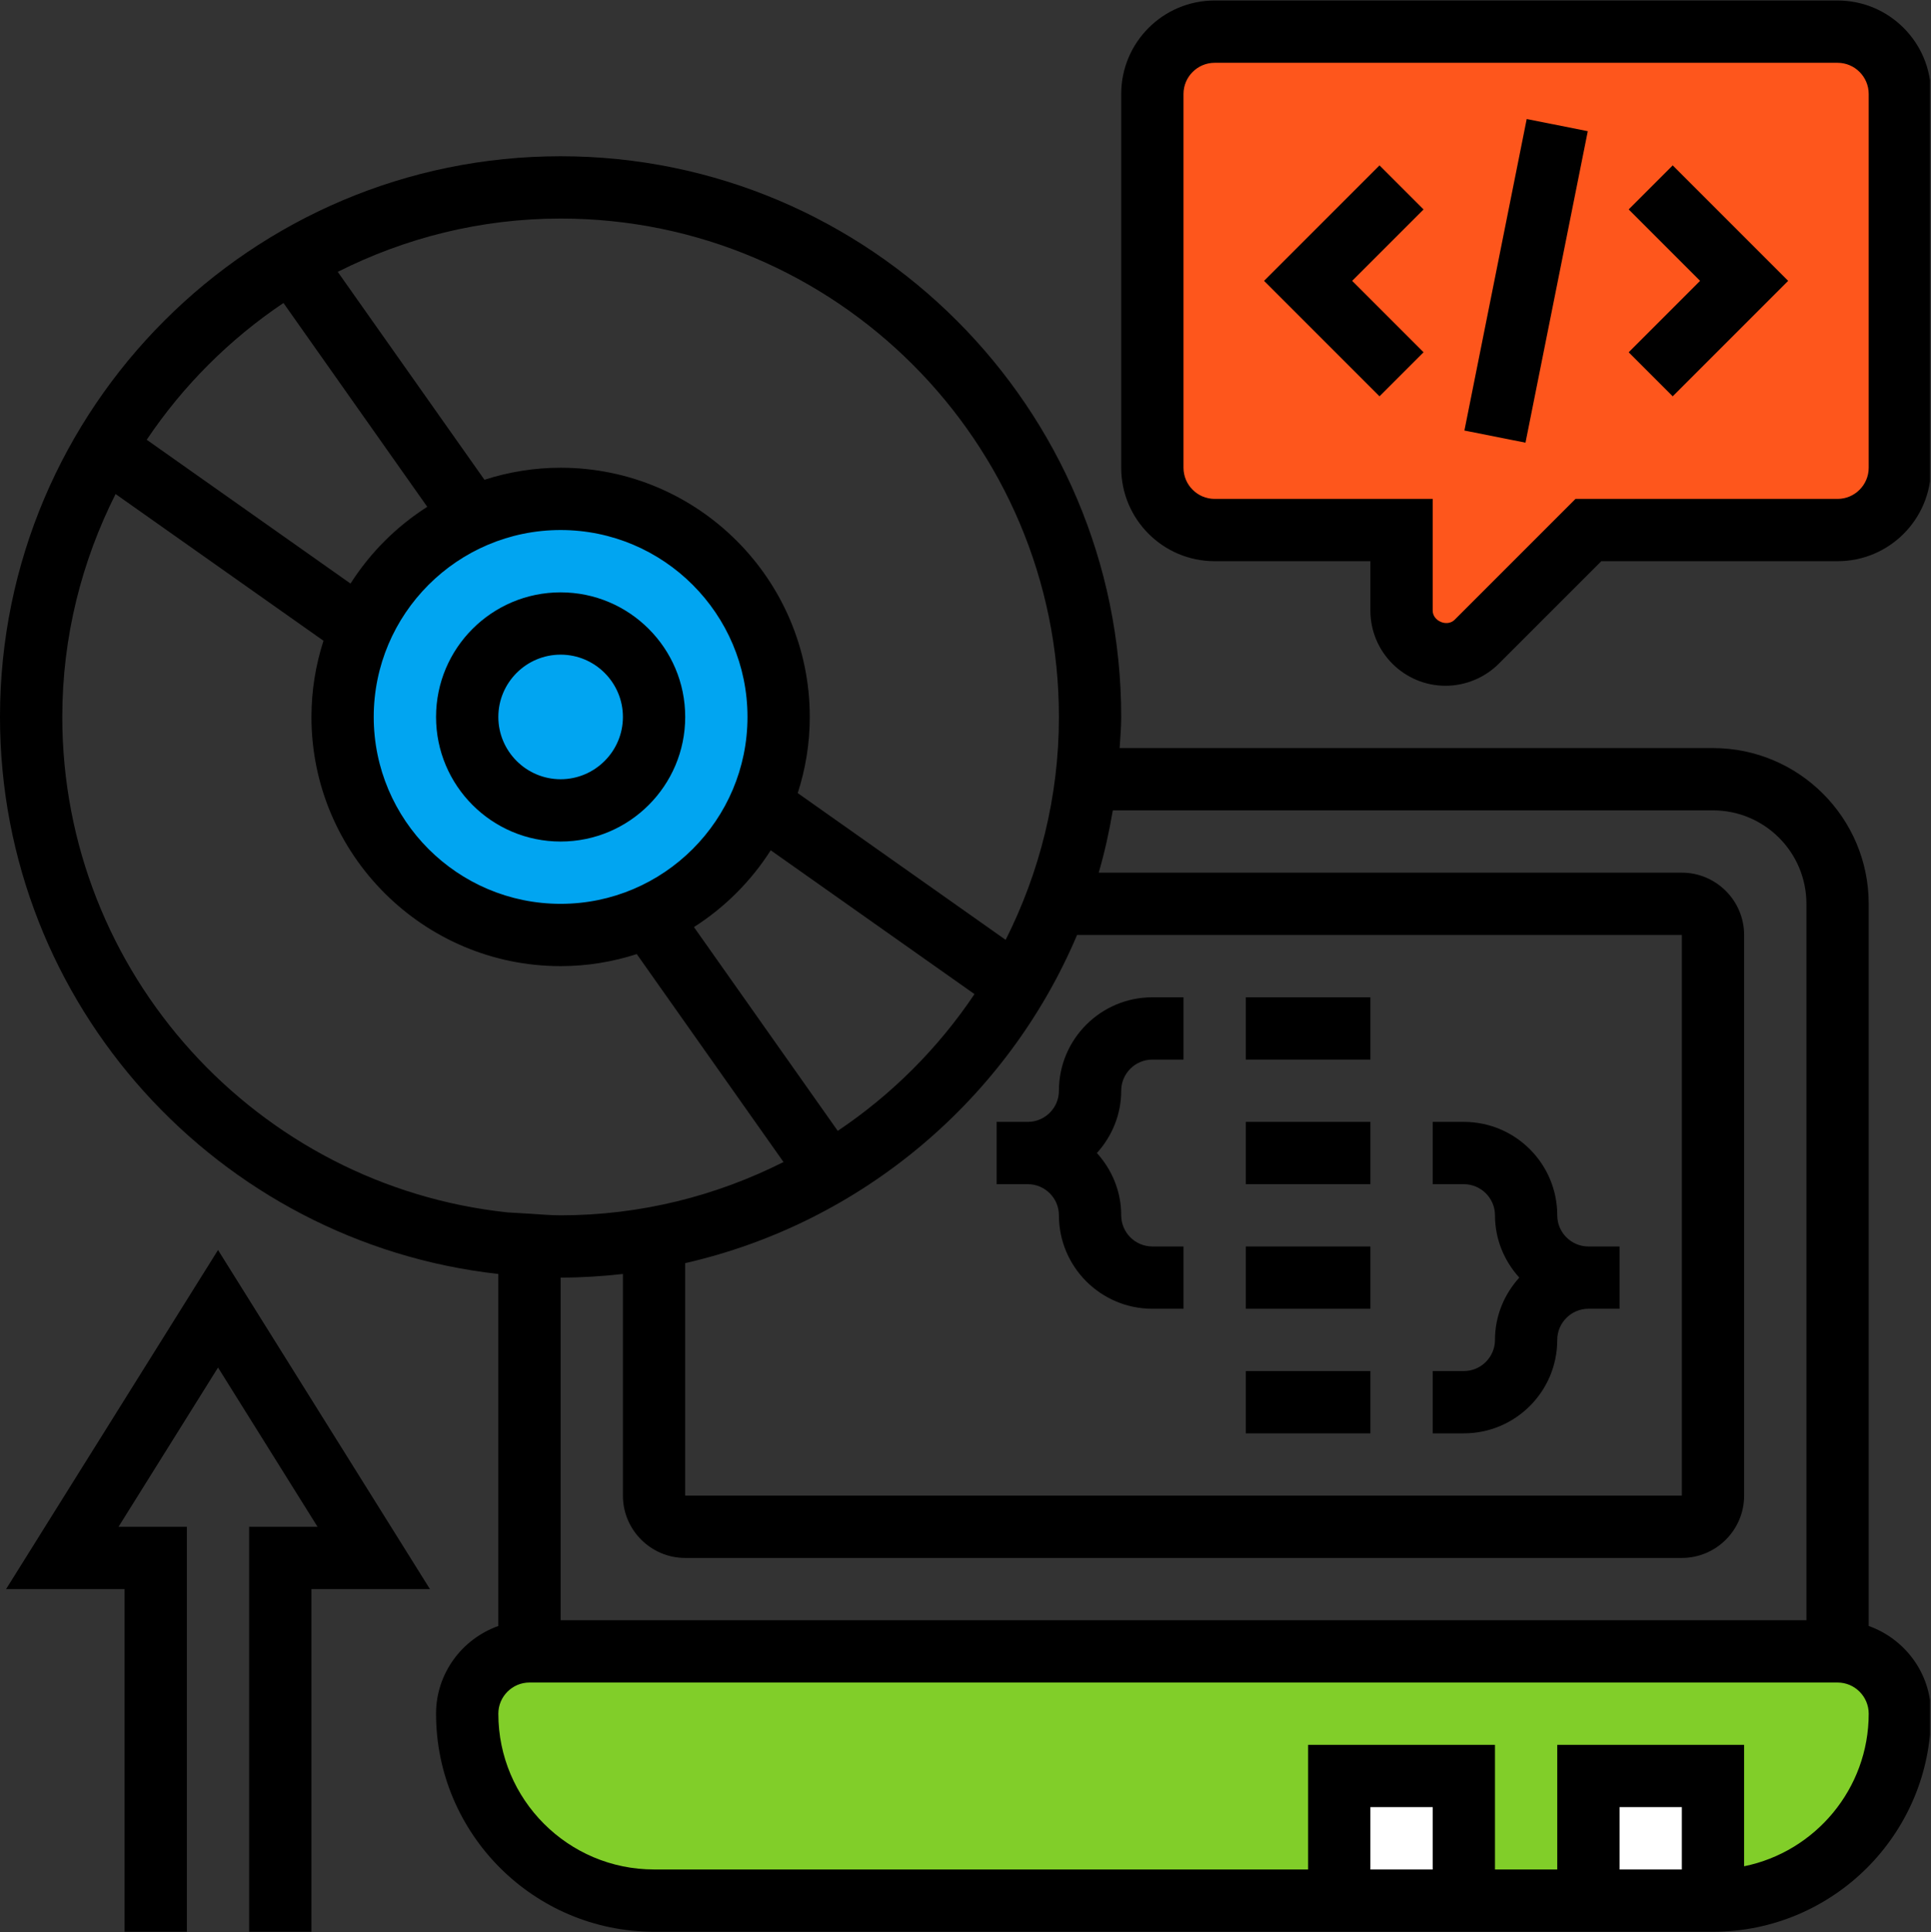 <?xml version="1.0" encoding="UTF-8"?> <svg xmlns="http://www.w3.org/2000/svg" width="224.88" viewBox="0 0 224.88 225" height="225" version="1.0"><rect x="0" y="0" width="224.88" height="225" fill="#333333" stroke="none"/><defs><clipPath id="a"><path d="M 130 0.059 L 224.762 0.059 L 224.762 80 L 130 80 Z M 130 0.059"></path></clipPath><clipPath id="b"><path d="M 0 145 L 51 145 L 51 224.938 L 0 224.938 Z M 0 145"></path></clipPath><clipPath id="c"><path d="M 0 18 L 224.762 18 L 224.762 224.938 L 0 224.938 Z M 0 18"></path></clipPath></defs><path fill="#81CE29" d="M 207.094 191.703 C 199.645 191.703 193.602 197.742 193.602 205.195 C 193.602 212.648 199.645 218.688 207.094 218.688 C 214.547 218.688 220.586 212.648 220.586 205.195 C 220.586 197.742 214.547 191.703 207.094 191.703"></path><path fill="#81CE29" d="M 70.152 191.703 L 207.309 191.703 L 207.309 220.188 L 70.152 220.188 L 70.152 191.703"></path><path fill="#81CE29" d="M 69.977 191.301 C 61.902 191.301 55.359 197.844 55.359 205.918 C 55.359 213.988 61.902 220.535 69.977 220.535 C 78.051 220.535 84.594 213.988 84.594 205.918 C 84.594 197.844 78.051 191.301 69.977 191.301"></path><path fill="#01A5F1" d="M 65.113 57.984 C 50.625 57.984 38.879 69.73 38.879 84.219 C 38.879 98.707 50.625 110.457 65.113 110.457 C 79.605 110.457 91.352 98.707 91.352 84.219 C 91.352 69.73 79.605 57.984 65.113 57.984"></path><path fill="#FFF" d="M 155.832 205.887 L 172.324 205.887 L 172.324 222.379 L 155.832 222.379 L 155.832 205.887"></path><path fill="#FE561C" d="M 193.598 57.344 L 166.727 77.762 L 162.477 44.281 Z M 193.598 57.344"></path><path fill="#FE561C" d="M 135.203 6.305 L 220.656 6.305 L 220.656 60.277 L 135.203 60.277 L 135.203 6.305"></path><path fill="#FFF" d="M 185.324 205.887 L 201.816 205.887 L 201.816 222.379 L 185.324 222.379 L 185.324 205.887"></path><g clip-path="url(#a)"><path d="M 217.625 54.465 C 217.625 56.465 215.996 58.094 214 58.094 L 183.48 58.094 L 169.41 72.164 C 168.531 73.043 166.848 72.32 166.848 71.102 L 166.848 58.094 L 141.457 58.094 C 139.461 58.094 137.828 56.465 137.828 54.465 L 137.828 10.941 C 137.828 8.945 139.461 7.312 141.457 7.312 L 214 7.312 C 215.996 7.312 217.625 8.945 217.625 10.941 Z M 214 0.059 L 141.457 0.059 C 135.449 0.059 130.574 4.934 130.574 10.941 L 130.574 54.465 C 130.574 60.473 135.449 65.348 141.457 65.348 L 159.594 65.348 L 159.594 71.102 C 159.594 75.93 163.516 79.855 168.348 79.855 C 170.645 79.855 172.91 78.922 174.539 77.293 L 186.484 65.348 L 214 65.348 C 220.008 65.348 224.879 60.473 224.879 54.465 L 224.879 10.941 C 224.879 4.934 220.008 0.059 214 0.059"></path></g><path d="M 170.543 50.133 L 177.656 51.547 L 184.91 15.277 L 177.797 13.859 L 170.543 50.133"></path><path d="M 189.672 24.387 L 197.988 32.703 L 189.672 41.02 L 194.801 46.148 L 208.246 32.703 L 194.801 19.258 L 189.672 24.387"></path><path d="M 160.656 19.258 L 147.211 32.703 L 160.656 46.148 L 165.785 41.02 L 157.469 32.703 L 165.785 24.387 L 160.656 19.258"></path><g clip-path="url(#b)"><path d="M 0.707 185.043 L 14.508 185.043 L 14.508 224.941 L 21.762 224.941 L 21.762 177.789 L 13.801 177.789 L 25.391 159.242 L 36.98 177.789 L 29.016 177.789 L 29.016 224.941 L 36.27 224.941 L 36.27 185.043 L 50.07 185.043 L 25.391 145.555 L 0.707 185.043"></path></g><g clip-path="url(#c)"><path d="M 203.117 217.316 L 203.117 203.176 L 181.355 203.176 L 181.355 217.688 L 174.102 217.688 L 174.102 203.176 L 152.34 203.176 L 152.34 217.688 L 76.168 217.688 C 66.168 217.688 58.035 209.555 58.035 199.551 C 58.035 197.551 59.664 195.922 61.66 195.922 L 214 195.922 C 215.996 195.922 217.625 197.551 217.625 199.551 C 217.625 208.305 211.391 215.633 203.117 217.316 Z M 195.863 217.688 L 188.609 217.688 L 188.609 210.43 L 195.863 210.43 Z M 166.848 217.688 L 159.594 217.688 L 159.594 210.43 L 166.848 210.43 Z M 72.543 148.348 L 72.543 174.16 C 72.543 178.156 75.801 181.414 79.797 181.414 L 195.863 181.414 C 199.859 181.414 203.117 178.156 203.117 174.16 L 203.117 108.871 C 203.117 104.879 199.859 101.617 195.863 101.617 L 127.953 101.617 C 128.648 99.254 129.172 96.828 129.598 94.363 L 199.492 94.363 C 205.496 94.363 210.371 99.238 210.371 105.246 L 210.371 188.668 L 65.289 188.668 L 65.289 148.77 C 67.738 148.77 70.16 148.613 72.543 148.348 Z M 7.254 83.484 C 7.254 74.145 9.52 65.348 13.461 57.527 L 37.672 74.613 C 36.766 77.418 36.27 80.395 36.27 83.484 C 36.27 99.48 49.293 112.5 65.289 112.5 C 68.375 112.5 71.352 112.004 74.156 111.098 L 91.246 135.312 C 83.422 139.25 74.625 141.516 65.289 141.516 C 64.082 141.516 62.906 141.402 61.719 141.332 L 59.109 141.176 C 30.008 138.09 7.254 113.395 7.254 83.484 Z M 33.012 35.281 L 49.758 59.016 C 46.16 61.309 43.113 64.355 40.82 67.953 L 17.086 51.207 C 21.309 44.918 26.723 39.504 33.012 35.281 Z M 123.32 83.484 C 123.32 92.82 121.055 101.617 117.117 109.441 L 92.902 92.352 C 93.809 89.547 94.305 86.57 94.305 83.484 C 94.305 67.488 81.285 54.465 65.289 54.465 C 62.199 54.465 59.223 54.961 56.418 55.867 L 39.332 31.656 C 47.152 27.715 55.949 25.449 65.289 25.449 C 97.293 25.449 123.32 51.477 123.32 83.484 Z M 89.758 99.012 L 113.488 115.758 C 109.266 122.051 103.855 127.461 97.562 131.684 L 80.816 107.953 C 84.414 105.656 87.461 102.609 89.758 99.012 Z M 65.289 61.719 C 77.289 61.719 87.051 71.484 87.051 83.484 C 87.051 95.484 77.289 105.246 65.289 105.246 C 53.289 105.246 43.523 95.484 43.523 83.484 C 43.523 71.484 53.289 61.719 65.289 61.719 Z M 79.797 147.086 C 100.398 142.383 117.344 127.973 125.434 108.871 L 195.863 108.871 L 195.863 174.16 L 79.797 174.16 Z M 217.625 189.336 L 217.625 105.246 C 217.625 95.242 209.492 87.109 199.492 87.109 L 130.391 87.109 C 130.461 85.906 130.574 84.715 130.574 83.484 C 130.574 47.48 101.289 18.195 65.289 18.195 C 29.285 18.195 0 47.48 0 83.484 C 0 117.02 25.434 144.719 58.035 148.348 L 58.035 189.336 C 53.824 190.836 50.781 194.832 50.781 199.551 C 50.781 213.547 62.172 224.941 76.168 224.941 L 199.492 224.941 C 213.488 224.941 224.879 213.547 224.879 199.551 C 224.879 194.832 221.832 190.836 217.625 189.336"></path></g><path d="M 65.289 76.23 C 69.285 76.23 72.543 79.488 72.543 83.484 C 72.543 87.48 69.285 90.738 65.289 90.738 C 61.293 90.738 58.035 87.48 58.035 83.484 C 58.035 79.488 61.293 76.23 65.289 76.23 Z M 65.289 97.992 C 73.293 97.992 79.797 91.488 79.797 83.484 C 79.797 75.477 73.293 68.977 65.289 68.977 C 57.281 68.977 50.781 75.477 50.781 83.484 C 50.781 91.488 57.281 97.992 65.289 97.992"></path><path d="M 123.32 127.008 C 123.32 129.008 121.691 130.637 119.695 130.637 L 116.066 130.637 L 116.066 137.891 L 119.695 137.891 C 121.691 137.891 123.32 139.52 123.32 141.516 C 123.32 147.523 128.195 152.398 134.203 152.398 L 137.828 152.398 L 137.828 145.145 L 134.203 145.145 C 132.203 145.145 130.574 143.516 130.574 141.516 C 130.574 138.711 129.484 136.191 127.742 134.262 C 129.484 132.336 130.574 129.812 130.574 127.008 C 130.574 125.012 132.203 123.383 134.203 123.383 L 137.828 123.383 L 137.828 116.129 L 134.203 116.129 C 128.195 116.129 123.32 121 123.32 127.008"></path><path d="M 181.355 141.516 C 181.355 135.508 176.48 130.637 170.473 130.637 L 166.848 130.637 L 166.848 137.891 L 170.473 137.891 C 172.473 137.891 174.102 139.52 174.102 141.516 C 174.102 144.32 175.191 146.844 176.934 148.77 C 175.191 150.699 174.102 153.219 174.102 156.023 C 174.102 158.023 172.473 159.652 170.473 159.652 L 166.848 159.652 L 166.848 166.906 L 170.473 166.906 C 176.48 166.906 181.355 162.031 181.355 156.023 C 181.355 154.027 182.984 152.398 184.98 152.398 L 188.609 152.398 L 188.609 145.145 L 184.98 145.145 C 182.984 145.145 181.355 143.516 181.355 141.516"></path><path d="M 145.082 123.383 L 159.594 123.383 L 159.594 116.129 L 145.082 116.129 L 145.082 123.383"></path><path d="M 145.082 137.891 L 159.594 137.891 L 159.594 130.637 L 145.082 130.637 L 145.082 137.891"></path><path d="M 145.082 152.398 L 159.594 152.398 L 159.594 145.145 L 145.082 145.145 L 145.082 152.398"></path><path d="M 145.082 166.906 L 159.594 166.906 L 159.594 159.652 L 145.082 159.652 L 145.082 166.906"></path></svg> 